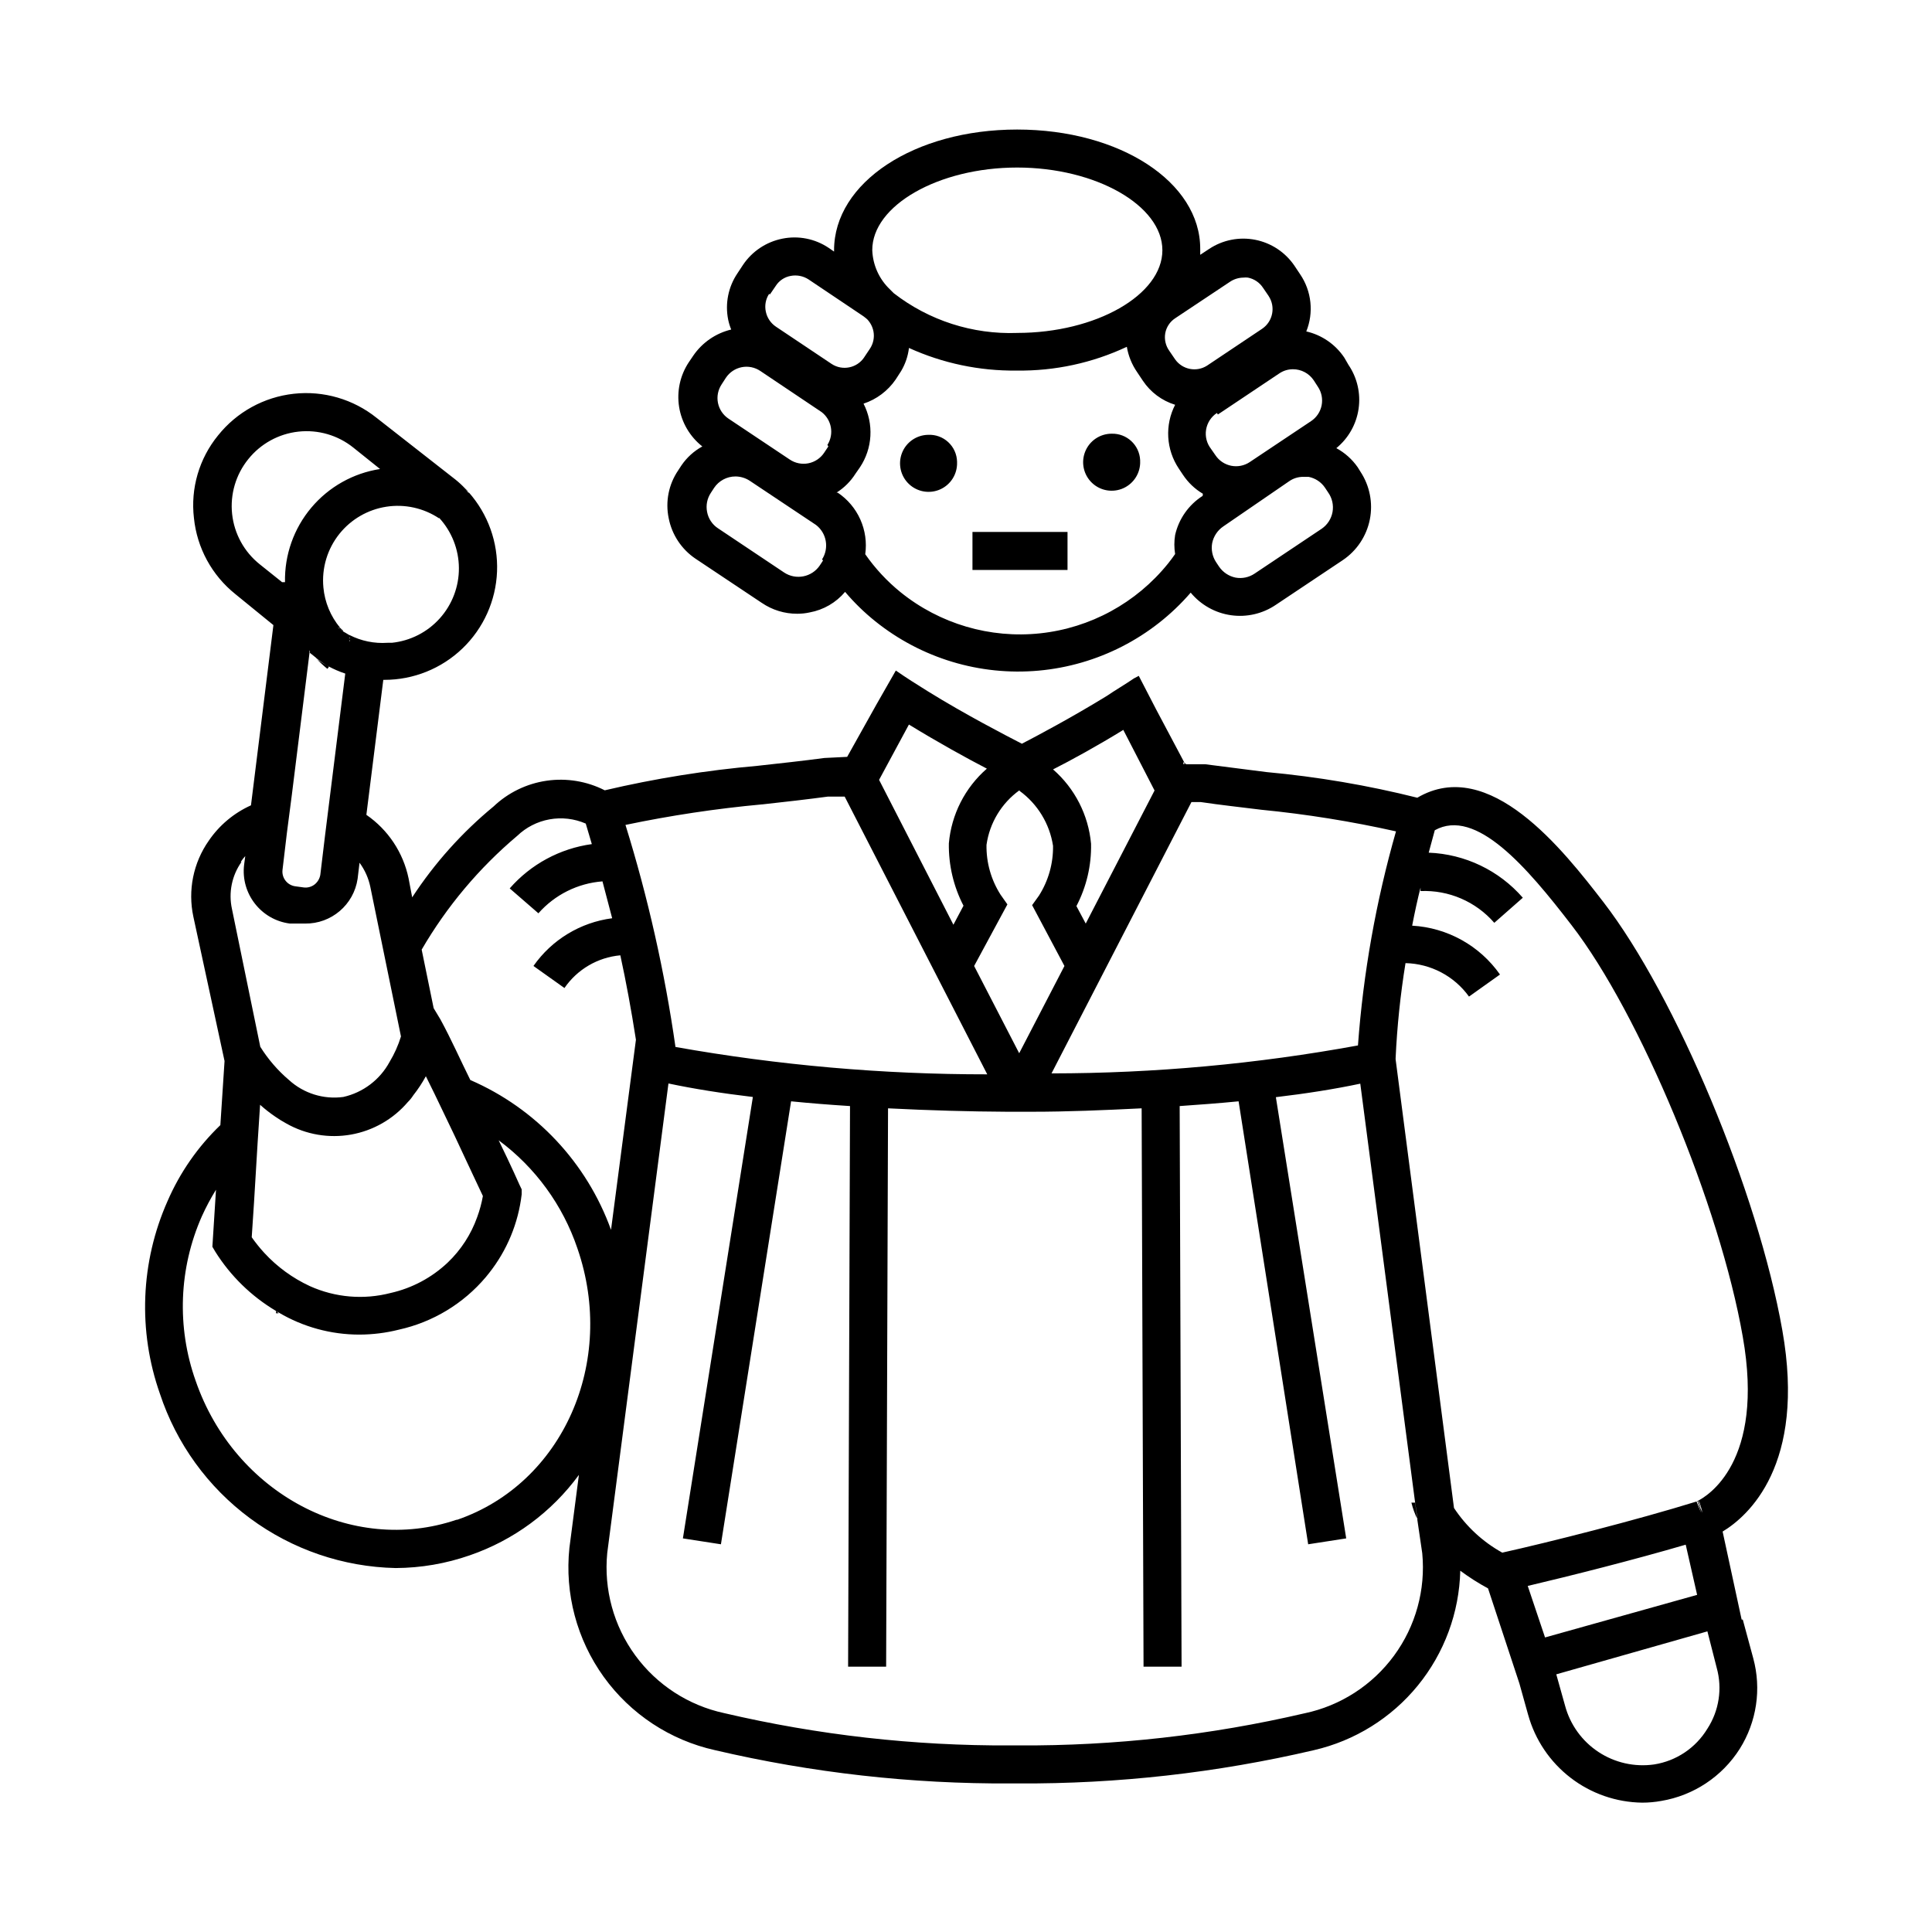 <?xml version="1.0" encoding="UTF-8"?>
<!-- Uploaded to: SVG Repo, www.svgrepo.com, Generator: SVG Repo Mixer Tools -->
<svg fill="#000000" width="800px" height="800px" version="1.1" viewBox="144 144 512 512" xmlns="http://www.w3.org/2000/svg">
 <path d="m504.54 269.01-0.754-1.211v0.004c-1.465-2.098-3.398-3.82-5.644-5.039 3.195-2.613 5.301-6.324 5.894-10.41 0.598-4.082-0.355-8.242-2.672-11.656l-1.105-1.914c-2.352-3.519-5.953-6.008-10.078-6.953 2.012-4.992 1.406-10.66-1.613-15.117l-1.512-2.266h0.004c-2.418-3.578-6.152-6.059-10.391-6.898-4.234-0.84-8.633 0.027-12.23 2.414l-2.367 1.562v-1.562c0.047-17.684-21.262-31.637-48.52-31.637-27.258 0-48.516 14.055-48.516 31.992v0.352l-1.461-1.008c-3.598-2.406-8.004-3.277-12.242-2.418-4.262 0.848-8.012 3.348-10.43 6.953l-1.461 2.215c-2.438 3.602-3.328 8.031-2.469 12.293 0.184 0.898 0.453 1.773 0.805 2.621-4.106 0.984-7.699 3.461-10.074 6.953l-1.16 1.715v-0.004c-2.316 3.488-3.231 7.723-2.57 11.859 0.664 4.133 2.859 7.867 6.148 10.461-2.219 1.215-4.121 2.941-5.543 5.035l-0.855 1.309v0.004c-2.519 3.699-3.426 8.262-2.519 12.645 0.852 4.402 3.426 8.285 7.152 10.781l17.531 11.688h0.004c2.762 1.883 6.027 2.883 9.371 2.875 1.117 0.004 2.231-0.113 3.324-0.355 3.66-0.668 6.973-2.594 9.371-5.441 2.398 2.836 5.062 5.434 7.961 7.762 12.203 9.816 27.742 14.52 43.34 13.109 15.602-1.41 30.047-8.82 40.289-20.668 2.688 3.25 6.488 5.387 10.664 5.981 4.172 0.598 8.422-0.387 11.91-2.758l17.734-11.84c3.707-2.5 6.281-6.363 7.16-10.75 0.875-4.387-0.016-8.941-2.477-12.676zm-51.742-36.676c0.293-1.629 1.238-3.07 2.621-3.981l14.609-9.723c1.035-0.676 2.242-1.043 3.477-1.059 0.402-0.051 0.809-0.051 1.211 0 1.629 0.32 3.062 1.281 3.981 2.668l1.512 2.215-0.004 0.004c1.891 2.871 1.129 6.727-1.711 8.664l-14.609 9.773c-2.812 1.797-6.539 1.062-8.465-1.66l-1.512-2.215v-0.004c-0.984-1.348-1.387-3.039-1.109-4.684zm-39.246-43.934c20.906 0 38.492 10.078 38.492 21.914 0 11.84-17.582 21.914-38.492 21.914v0.004c-11.797 0.43-23.367-3.297-32.695-10.531l-1.008-1.008c-2.856-2.715-4.539-6.438-4.688-10.379-0.051-11.836 17.531-21.914 38.391-21.914zm-65.496 33.605 1.512-2.215v-0.004c0.895-1.41 2.34-2.379 3.981-2.668 1.621-0.309 3.297 0.016 4.688 0.906l14.559 9.773 0.656 0.504 0.402 0.352c0.816 0.871 1.375 1.953 1.613 3.125 0.32 1.625-0.027 3.312-0.961 4.684l-1.512 2.266 0.004 0.004c-1.918 2.832-5.762 3.598-8.617 1.711l-14.762-9.875c-1.375-0.926-2.336-2.356-2.668-3.981-0.352-1.613-0.043-3.297 0.855-4.684zm14.055 70.535-0.855 1.309c-2.109 3.117-6.336 3.949-9.469 1.863l-17.48-11.688h-0.004c-1.535-1-2.594-2.586-2.922-4.387-0.34-1.746 0.023-3.555 1.008-5.035l0.855-1.309v-0.004c1.27-1.898 3.41-3.035 5.695-3.023 1.344 0.016 2.656 0.418 3.777 1.16l17.531 11.688c2.824 2.164 3.523 6.121 1.613 9.121zm1.41-30.23-1.109 1.664 0.004-0.004c-0.965 1.457-2.469 2.465-4.18 2.809-1.715 0.34-3.492-0.02-4.938-0.992l-16.223-10.832c-1.457-0.965-2.465-2.473-2.809-4.184-0.34-1.711 0.02-3.488 0.992-4.938l1.109-1.715v0.004c0.965-1.457 2.469-2.465 4.184-2.809 1.711-0.34 3.488 0.02 4.934 0.992l16.223 10.883h0.004c2.703 2.062 3.379 5.848 1.559 8.719zm99.199 13.098h0.004c-3.707 2.363-6.332 6.09-7.305 10.379-0.27 1.668-0.27 3.371 0 5.039-0.605 0.855-1.211 1.715-1.914 2.57v-0.004c-8.395 10.395-20.57 17.031-33.855 18.449-13.281 1.414-26.586-2.5-36.98-10.891-3.582-2.902-6.734-6.293-9.371-10.074 0.438-3.133-0.012-6.328-1.305-9.215-1.293-2.887-3.371-5.352-6-7.109h-0.305c2.035-1.285 3.758-3.004 5.039-5.039l1.16-1.664c1.648-2.473 2.606-5.34 2.773-8.309 0.168-2.965-0.457-5.926-1.816-8.566 3.461-1.141 6.453-3.391 8.516-6.398l1.461-2.266v-0.004c1.105-1.863 1.809-3.941 2.062-6.094 8.953 4.066 18.688 6.113 28.516 5.996 10.094 0.145 20.086-2.008 29.223-6.301 0.402 2.406 1.332 4.695 2.719 6.703l1.512 2.266c2.035 3.059 5.059 5.316 8.566 6.398-1.359 2.644-1.988 5.602-1.82 8.57 0.168 2.965 1.129 5.836 2.777 8.309l1.109 1.664v-0.004c1.359 2.059 3.168 3.781 5.289 5.039zm4.031-21.562 16.273-10.883h0.004c1.066-0.727 2.332-1.113 3.625-1.109 2.203-0.004 4.266 1.094 5.492 2.922l1.109 1.715c0.977 1.445 1.332 3.223 0.992 4.938-0.34 1.711-1.352 3.215-2.805 4.18l-16.223 10.832c-1.449 0.977-3.227 1.332-4.938 0.992-1.715-0.34-3.219-1.352-4.184-2.805l-1.16-1.664h0.004c-1.133-1.441-1.609-3.293-1.312-5.102 0.297-1.812 1.34-3.414 2.871-4.418zm27.512 30.277-17.785 11.891c-1.477 0.996-3.285 1.375-5.039 1.059-1.785-0.367-3.356-1.414-4.383-2.922l-0.805-1.211c-0.969-1.488-1.328-3.289-1.008-5.035 0.371-1.785 1.418-3.356 2.922-4.383l17.48-11.992c1.109-0.773 2.43-1.18 3.781-1.16h1.359c1.793 0.348 3.375 1.398 4.383 2.922l0.805 1.211c1.066 1.496 1.484 3.359 1.164 5.172-0.324 1.809-1.359 3.41-2.875 4.449zm-257.55 28.77v0.906l0.504-0.605zm-17.078-14.609h-1.008l1.059 0.855h-0.004c-0.109-0.273-0.129-0.574-0.051-0.855zm6.5 18.086v0.656l0.957 0.754h-0.004c0.301 0.285 0.641 0.523 1.008 0.703-0.695-0.664-1.352-1.371-1.965-2.113zm8.816-5.039h-0.004c0.512 0.645 1.105 1.223 1.766 1.711v-0.656zm1.762 1.762v0.906l0.504-0.605zm-5.594 7.707-0.352 0.453v0.004c-0.965-0.777-1.875-1.617-2.723-2.519 0.98 0.695 2.008 1.316 3.074 1.863zm3.777-9.523v0.004c-0.461-0.219-0.883-0.508-1.258-0.855h0.555c0.203 0.25 0.441 0.469 0.703 0.652zm2.168 2.117-0.504 0.605v-0.906zm31.137-38.742v0.004c-0.262-0.355-0.566-0.68-0.906-0.957 0.32 0.223 0.625 0.477 0.906 0.754zm177.95-8.516v0.004c0.145 3.086-1.605 5.945-4.414 7.227s-6.117 0.727-8.352-1.406c-2.234-2.129-2.949-5.406-1.801-8.273 1.145-2.867 3.922-4.75 7.008-4.75 4.008-0.117 7.367 2.996 7.559 7zm-48.516 0.402-0.004 0.004c0.102 3.062-1.656 5.887-4.453 7.144-2.793 1.254-6.07 0.699-8.297-1.41-2.223-2.106-2.957-5.352-1.852-8.211 1.105-2.859 3.832-4.766 6.894-4.828 1.973-0.109 3.906 0.582 5.356 1.922 1.453 1.34 2.301 3.207 2.352 5.18zm29.27 28.516h-25.191v-10.078h25.191zm31.488 51.438h-0.805v-0.504zm147.46 226.71-0.301 0.004-5.039-23.328c6.699-4.031 22.168-17.582 15.82-53.352-6.449-36.625-28.215-88.57-47.41-113.46-10.629-13.754-30.23-38.895-49.324-27.66-13.137-3.293-26.512-5.566-40-6.801l-16.172-2.066h-5.59v-0.504l-7.461-14.055-4.586-8.867-1.258 0.656c-2.367 1.613-5.039 3.176-7.254 4.684-9.27 5.691-18.391 10.531-22.469 12.645-4.484-2.316-15.113-7.809-24.938-13.906-2.922-1.812-5.793-3.629-8.465-5.492l-5.039 8.816-7.859 14.059-6.047 0.301c-5.644 0.754-11.637 1.41-17.633 2.066v0.004c-13.656 1.191-27.211 3.363-40.559 6.496-4.75-2.418-10.137-3.309-15.414-2.539-5.281 0.766-10.191 3.148-14.059 6.824-8.363 6.891-15.633 15.012-21.562 24.082l-0.957-5.039c-1.426-6.84-5.43-12.867-11.184-16.828l4.484-35.77h0.25c7.727 0.012 15.156-2.973 20.73-8.324 5.574-5.348 8.859-12.648 9.164-20.371 0.305-7.719-2.391-15.258-7.523-21.031-0.262-0.355-0.566-0.676-0.906-0.957-0.816-0.867-1.691-1.676-2.621-2.418l-20.859-16.324c-6.184-4.961-14.086-7.262-21.969-6.391-7.879 0.871-15.094 4.836-20.047 11.027-5.016 6.133-7.328 14.043-6.398 21.914 0.809 7.918 4.766 15.18 10.98 20.152l10.078 8.211-5.945 47.762c-4.519 2.035-8.391 5.277-11.184 9.371-4.106 5.856-5.586 13.16-4.082 20.152l8.262 38.238-1.109 16.977 0.004 0.004c-5.961 5.723-10.723 12.57-14.008 20.152-7.156 16.133-7.879 34.391-2.016 51.035 4.359 13.215 12.711 24.75 23.898 33.023 11.188 8.273 24.664 12.879 38.574 13.176 6.691-0.031 13.332-1.172 19.648-3.375 11.59-3.988 21.68-11.422 28.918-21.312l-2.519 19.348c-1.266 12.113 1.969 24.27 9.082 34.156 7.117 9.883 17.621 16.809 29.512 19.449 25.695 6.004 52.008 8.965 78.391 8.816h1.918c26.383 0.145 52.695-2.812 78.391-8.816 10.832-2.492 20.523-8.52 27.547-17.133 7.023-8.613 10.98-19.316 11.246-30.426 2.336 1.734 4.793 3.301 7.356 4.684l8.312 25.191 2.316 8.312h0.004c1.84 6.629 5.781 12.48 11.234 16.676 5.449 4.199 12.113 6.512 18.992 6.602 1.691 0 3.375-0.152 5.039-0.453 8.582-1.438 16.145-6.457 20.809-13.805 4.5-7.16 5.797-15.875 3.574-24.031zm-146.11-216.64h2.519c5.039 0.754 10.578 1.359 15.871 2.016v0.004c12.047 1.176 24.008 3.094 35.82 5.742-5.293 18.516-8.672 37.523-10.078 56.73-26.793 4.91-53.973 7.387-81.211 7.406zm-17.984-18.992 8.211 15.922-18.238 35.266-2.469-4.637v0.004c2.664-5.094 4-10.777 3.879-16.523-0.699-7.621-4.309-14.676-10.074-19.699 4.785-2.422 11.586-6.148 18.641-10.48zm-27.559 16.02v0.004c4.777 3.477 7.969 8.719 8.867 14.559 0.07 4.672-1.227 9.258-3.731 13.203l-1.812 2.519 8.566 16.121-11.992 23.125-11.941-23.125 8.816-16.324-1.812-2.57c-2.512-3.938-3.809-8.527-3.727-13.199 0.816-5.805 3.965-11.023 8.715-14.461zm-29.324-17.578c7.559 4.637 15.113 8.816 20.656 11.688-5.793 5.047-9.406 12.145-10.074 19.801-0.094 5.742 1.238 11.422 3.879 16.523l-2.672 5.039-19.699-38.391zm-38.844 21.16c6.047-0.656 12.09-1.359 17.383-2.066h4.434l37.785 73.605c-27.699 0.023-55.352-2.406-82.625-7.254-2.852-19.934-7.281-39.613-13.25-58.844 11.945-2.504 24.023-4.32 36.176-5.441zm-64.988 8.363c2.367-2.285 5.359-3.816 8.594-4.398 3.238-0.582 6.578-0.191 9.594 1.121 0.555 1.863 1.109 3.68 1.613 5.441h-0.004c-8.434 1.16-16.164 5.328-21.762 11.738l7.609 6.602h-0.004c4.34-4.926 10.434-7.965 16.98-8.465 0.906 3.375 1.762 6.648 2.57 9.773h-0.004c-8.418 1.102-15.988 5.688-20.855 12.648l8.211 5.844c3.398-4.953 8.832-8.129 14.812-8.668 1.562 7.203 2.871 14.309 4.133 22.371l-6.602 50.383v-0.004c-6.426-17.805-19.914-32.168-37.281-39.699-2.519-5.039-5.039-10.781-7.961-16.121l-1.762-2.922-3.176-15.516v-0.004c6.641-11.418 15.195-21.609 25.293-30.125zm-27.508 68.719c1.246-1.582 2.359-3.269 3.324-5.039 1.562 3.125 3.074 6.246 4.484 9.219 2.215 4.586 4.231 8.816 5.894 12.445 2.215 4.684 3.879 8.312 4.734 10.078-0.34 1.902-0.844 3.773-1.512 5.59-1.621 4.57-4.297 8.695-7.809 12.043-4.223 3.996-9.441 6.781-15.113 8.059-7.137 1.855-14.691 1.215-21.414-1.812-4.57-2.117-8.68-5.113-12.09-8.816-1.195-1.305-2.305-2.688-3.324-4.133l0.605-9.168 0.957-15.871 0.656-10.078-0.004 0.004c1.254 1.129 2.586 2.172 3.981 3.121 0.973 0.676 1.98 1.301 3.023 1.867 5.188 2.922 11.227 3.949 17.09 2.914 5.863-1.039 11.184-4.082 15.051-8.609 0.555-0.547 1.043-1.156 1.465-1.812zm6.852-153.01c3.332 3.625 5.195 8.355 5.227 13.277s-1.773 9.68-5.059 13.344c-3.285 3.668-7.816 5.977-12.715 6.481h-1.16c-3.481 0.242-6.965-0.473-10.074-2.066v0.656c-0.66-0.492-1.254-1.07-1.762-1.715-0.461-0.219-0.887-0.508-1.262-0.855h0.555c-2.523-3.031-4.07-6.754-4.434-10.68-0.488-5.129 1.051-10.246 4.281-14.258 3.098-3.84 7.512-6.387 12.387-7.141 4.871-0.758 9.852 0.336 13.965 3.059zm-23.328 31.941-0.504 0.605v-0.906zm-1.562 9.32-4.133 33.102-1.258 10.078-1.211 10.078 0.004-0.004c-0.156 1.031-0.695 1.969-1.512 2.621-0.812 0.641-1.848 0.93-2.871 0.805l-2.215-0.301h-0.004c-1.035-0.129-1.98-0.66-2.621-1.484-0.645-0.82-0.934-1.863-0.805-2.902l1.16-9.773 1.309-10.078 4.684-37.633v-0.656 0.004c0.578 0.742 1.203 1.449 1.867 2.113 0.973 0.766 2 1.453 3.07 2.066 1.453 0.789 2.969 1.445 4.535 1.965zm-22.672-28.969c-4.109-3.281-6.742-8.07-7.309-13.301-0.566-5.231 0.977-10.473 4.285-14.559 3.285-4.094 8.059-6.715 13.27-7.289 5.215-0.578 10.445 0.938 14.543 4.215l7.106 5.691h-0.004c-7.117 1.098-13.594 4.742-18.227 10.258-4.633 5.512-7.106 12.52-6.961 19.723-0.074 0.246-0.074 0.508 0 0.754l-0.906-0.855zm-5.039 78.898h0.004c0.355-0.555 0.762-1.078 1.207-1.562l-0.301 2.266c-0.949 7.664 4.481 14.648 12.141 15.617h3.981c6.977 0.102 12.945-4.984 13.957-11.887l0.504-4.231v-0.004c1.414 1.914 2.394 4.117 2.871 6.449l8.113 39.598-0.004 0.004c-0.73 2.363-1.746 4.629-3.023 6.75-2.555 4.711-7.016 8.09-12.242 9.27-5.231 0.711-10.504-0.93-14.406-4.484-2.973-2.531-5.539-5.504-7.609-8.816l-7.508-36.527c-0.945-4.316-0.031-8.832 2.519-12.441zm57.184 174.32c-27.707 9.422-58.793-6.902-69.121-36.828-5.047-14.219-4.453-29.836 1.66-43.629 1.094-2.414 2.34-4.754 3.731-7.004l-0.957 15.113 0.805 1.359c4.012 6.371 9.465 11.703 15.922 15.57 0.266 0.195 0.555 0.363 0.855 0.504 6.469 3.828 13.848 5.844 21.363 5.844 3.531-0.008 7.051-0.445 10.477-1.309 8.992-1.988 17.082-6.875 23.023-13.906l0.855-1.059h0.004c4.777-6.027 7.777-13.27 8.664-20.906v-1.309l-0.555-1.16s-2.215-5.039-5.543-11.84h0.004c9.707 7.188 16.984 17.172 20.855 28.613 10.43 30.129-3.879 62.324-31.84 71.945zm224.75 51.289c-24.852 5.797-50.301 8.656-75.824 8.512h-2.117 0.004c-25.539 0.129-51.008-2.746-75.875-8.562-9.469-2.043-17.855-7.492-23.566-15.312-5.711-7.82-8.352-17.469-7.418-27.109l16.223-124.44c6.648 1.41 14.258 2.621 22.371 3.578l-18.543 116.98 10.078 1.562 18.59-117.39c5.039 0.504 10.078 0.906 15.617 1.258l-0.504 148.57h10.078l0.504-147.97c10.883 0.555 21.664 0.855 31.488 0.906h6.75c9.117 0 18.992-0.402 28.969-0.906l0.504 147.97h10.078l-0.504-148.57c5.039-0.352 10.531-0.754 15.617-1.258l18.438 117.39 10.078-1.562-18.641-116.93c8.113-0.957 15.719-2.168 22.371-3.578l14.508 110.84 0.605 4.684 1.309 8.918c0.926 9.668-1.742 19.34-7.496 27.164-5.754 7.824-14.188 13.258-23.691 15.258zm52.395-42.57 0.004-0.004c-5.156-2.859-9.547-6.918-12.797-11.84l-15.469-118.9v-0.301c0.391-8.441 1.266-16.852 2.621-25.191 6.688 0.152 12.922 3.434 16.824 8.867l8.211-5.844h0.004c-5.367-7.652-13.945-12.422-23.277-12.949 0.707-3.68 1.461-7.106 2.215-10.078v0.906l0.004 0.004c7.457-0.32 14.652 2.777 19.547 8.414l7.559-6.648-0.004-0.004c-6.305-7.25-15.332-11.57-24.938-11.938l1.613-5.945c10.883-6.047 24.383 9.723 36.273 25.191 18.086 23.426 39.297 74.363 45.344 109.02 5.894 33.301-9.473 42.32-12.043 43.578l1.008 3.125-1.211-3.023c-15.918 4.938-39.242 10.832-51.484 13.551zm6.75 8.816c11.336-2.672 28.113-6.902 41.867-10.934l3.023 13.301-40.305 11.285zm47.613 37.832c-3.078 5.086-8.238 8.551-14.105 9.473-5.168 0.742-10.43-0.438-14.785-3.316s-7.504-7.254-8.844-12.301l-2.316-8.262 40.051-11.387 2.469 9.672c1.523 5.481 0.625 11.352-2.469 16.121zm-1.258-57.234-1.211-3.023h0.301zm-75.57 1.762-0.004 0.004c-0.691-1.414-1.234-2.902-1.609-4.434h1.008zm-301.79-54.609h-0.707v-0.656l0.004 0.004c0.211 0.238 0.449 0.457 0.703 0.652zm377.25 52.852-1.211-3.023h0.301z"/>
</svg>
